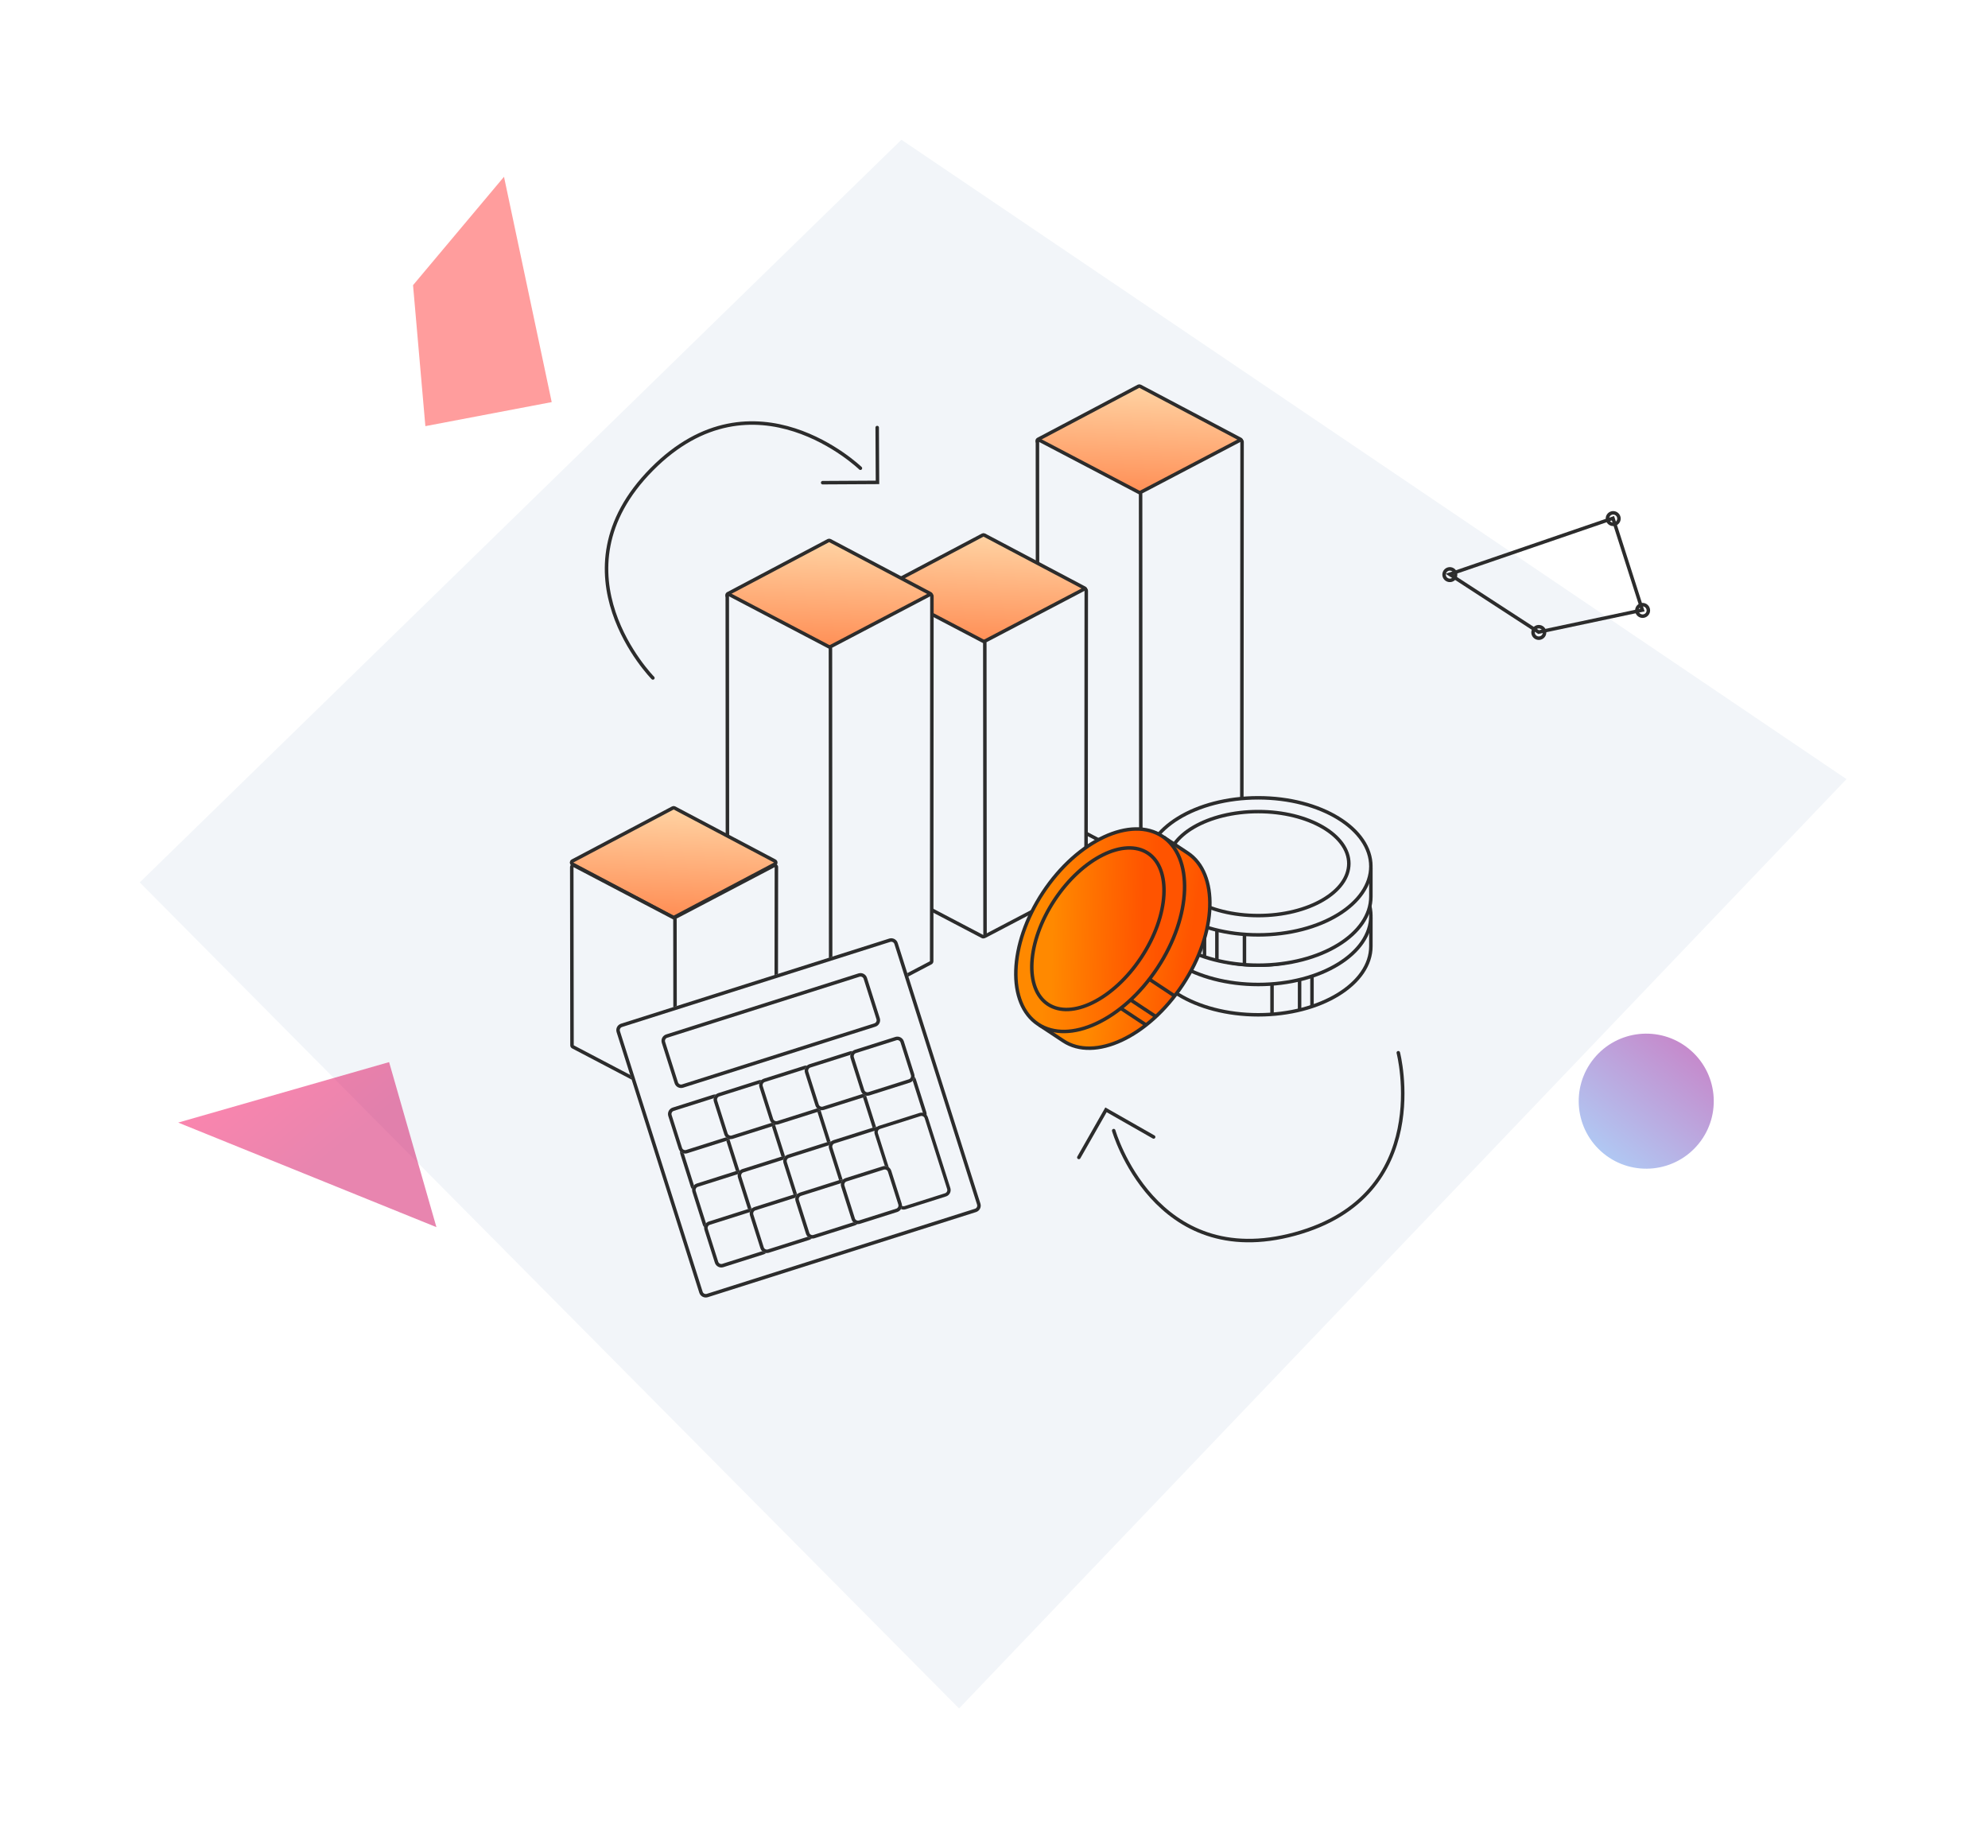 <svg width="569" height="529" viewBox="0 0 569 529" fill="none" xmlns="http://www.w3.org/2000/svg">
<g filter="url(#filter0_dd_578_7846)">
<path d="M528.499 223L274.499 489L40 252.566L258 40L528.499 223Z" fill="#F2F5F9"/>
</g>
<path d="M297.129 126.627C296.774 126.439 296.774 125.93 297.129 125.743L325.857 110.557C326.003 110.48 326.178 110.479 326.324 110.556L355.052 125.743C355.407 125.93 355.407 126.439 355.052 126.627L326.324 141.813C326.178 141.89 326.003 141.889 325.857 141.812L297.129 126.627Z" fill="url(#paint0_linear_578_7846)" stroke="#2C2C2C" stroke-linejoin="round"/>
<path d="M326.634 246.361C326.301 246.535 325.902 246.294 325.902 245.918L325.971 141.473C325.971 141.288 326.074 141.117 326.239 141.031L354.769 126.066C355.102 125.892 355.502 126.133 355.502 126.509L355.433 230.953C355.433 231.139 355.329 231.309 355.165 231.396L326.634 246.361Z" fill="#F2F5F9" stroke="#2C2C2C" stroke-linejoin="round"/>
<path d="M325.796 246.361C326.129 246.535 326.528 246.294 326.528 245.918L326.459 141.473C326.459 141.288 326.355 141.117 326.191 141.031L297.66 126.066C297.327 125.891 296.928 126.133 296.928 126.509L296.997 230.953C296.997 231.139 297.1 231.309 297.265 231.396L325.796 246.361Z" fill="#F2F5F9" stroke="#2C2C2C" stroke-linejoin="round"/>
<path d="M252.535 169.226C252.18 169.038 252.18 168.53 252.535 168.342L281.263 153.156C281.409 153.079 281.584 153.078 281.731 153.156L310.458 168.342C310.813 168.529 310.813 169.038 310.458 169.226L281.731 184.412C281.584 184.489 281.409 184.488 281.263 184.411L252.535 169.226Z" fill="url(#paint1_linear_578_7846)" stroke="#2C2C2C" stroke-linejoin="round"/>
<path d="M282.04 267.898C281.707 268.072 281.308 267.831 281.308 267.455L281.377 184.075C281.377 183.889 281.48 183.719 281.645 183.633L310.176 168.668C310.509 168.493 310.908 168.735 310.908 169.111L310.839 252.49C310.839 252.676 310.736 252.847 310.571 252.933L282.04 267.898Z" fill="#F2F5F9" stroke="#2C2C2C" stroke-linejoin="round"/>
<path d="M281.202 268.055C281.535 268.23 281.934 267.988 281.934 267.612L281.868 184.073C281.867 183.887 281.765 183.717 281.601 183.63L253.069 168.665C252.736 168.491 252.337 168.732 252.337 169.108L252.403 252.648C252.403 252.833 252.507 253.004 252.671 253.09L281.202 268.055Z" fill="#F2F5F9" stroke="#2C2C2C" stroke-linejoin="round"/>
<path d="M208.357 170.804C208.002 170.616 208.002 170.108 208.357 169.92L237.085 154.734C237.231 154.657 237.407 154.656 237.553 154.734L266.28 169.92C266.636 170.108 266.636 170.616 266.28 170.804L237.553 185.99C237.407 186.067 237.231 186.067 237.085 185.989L208.357 170.804Z" fill="url(#paint2_linear_578_7846)" stroke="#2C2C2C" stroke-linejoin="round"/>
<path d="M237.862 290.538C237.529 290.713 237.13 290.472 237.13 290.096L237.199 185.651C237.199 185.465 237.303 185.295 237.467 185.209L265.997 170.244C266.33 170.069 266.731 170.31 266.73 170.686L266.661 275.131C266.661 275.317 266.558 275.487 266.393 275.573L237.862 290.538Z" fill="#F2F5F9" stroke="#2C2C2C" stroke-linejoin="round"/>
<path d="M237.024 290.538C237.357 290.713 237.757 290.472 237.756 290.096L237.687 185.651C237.687 185.465 237.584 185.295 237.419 185.209L208.888 170.244C208.555 170.069 208.156 170.31 208.156 170.686L208.225 275.131C208.225 275.317 208.329 275.487 208.493 275.573L237.024 290.538Z" fill="#F2F5F9" stroke="#2C2C2C" stroke-linejoin="round"/>
<path d="M163.847 247.327C163.493 247.139 163.493 246.631 163.847 246.443L192.576 231.258C192.722 231.181 192.897 231.18 193.043 231.257L221.771 246.443C222.126 246.631 222.126 247.139 221.771 247.327L193.043 262.513C192.897 262.591 192.722 262.59 192.576 262.513L163.847 247.327Z" fill="url(#paint3_linear_578_7846)" stroke="#2C2C2C" stroke-linejoin="round"/>
<path d="M193.353 314.442C193.02 314.617 192.621 314.375 192.621 313.999L192.69 263.166C192.69 262.981 192.792 262.81 192.957 262.724L221.487 247.759C221.82 247.585 222.22 247.827 222.219 248.203L222.152 299.035C222.151 299.22 222.048 299.391 221.884 299.477L193.353 314.442Z" fill="#F2F5F9" stroke="#2C2C2C" stroke-linejoin="round"/>
<path d="M192.514 314.599C192.847 314.774 193.246 314.532 193.246 314.156L193.181 263.166C193.181 262.981 193.077 262.81 192.913 262.724L164.383 247.759C164.049 247.584 163.65 247.827 163.65 248.203L163.716 299.192C163.716 299.378 163.819 299.548 163.984 299.635L192.514 314.599Z" fill="#F2F5F9" stroke="#2C2C2C" stroke-linejoin="round"/>
<path d="M392.37 263.062V270.845C392.37 276.161 388.862 281.054 383.02 284.644C377.186 288.228 369.095 290.462 360.132 290.462C351.168 290.462 343.077 288.228 337.243 284.644C331.401 281.054 327.893 276.161 327.893 270.845V263.062H392.37Z" fill="#F2F5F9" stroke="#2C2C2C"/>
<path d="M360.132 242.551C369.095 242.551 377.186 244.785 383.02 248.369C388.862 251.959 392.37 256.852 392.37 262.168C392.37 267.484 388.861 272.376 383.02 275.966C377.186 279.55 369.095 281.784 360.132 281.784C351.168 281.784 343.077 279.55 337.243 275.966C331.402 272.376 327.893 267.484 327.893 262.168C327.893 256.852 331.401 251.959 337.243 248.369C343.077 244.785 351.168 242.551 360.132 242.551Z" fill="#F2F5F9" stroke="#2C2C2C"/>
<path d="M360.133 246.495C367.358 246.495 373.875 248.201 378.568 250.933C383.274 253.672 386.061 257.383 386.061 261.379C386.06 265.375 383.274 269.085 378.568 271.824C373.875 274.556 367.358 276.262 360.133 276.262C352.908 276.262 346.391 274.556 341.697 271.824C336.992 269.085 334.205 265.375 334.205 261.379C334.205 257.383 336.991 253.672 341.697 250.933C346.391 248.201 352.908 246.495 360.133 246.495Z" fill="#F2F5F9" stroke="#2C2C2C"/>
<path d="M364.076 281.89V290.173M371.965 280.706V288.99M375.515 279.523V288.201" stroke="#2C2C2C"/>
<path d="M327.892 248.862V256.645C327.892 261.961 331.4 266.854 337.242 270.444C343.076 274.028 351.167 276.262 360.13 276.262C369.093 276.262 377.185 274.028 383.019 270.444C388.86 266.854 392.369 261.961 392.369 256.645V248.862H327.892Z" fill="#F2F5F9" stroke="#2C2C2C"/>
<path d="M360.13 228.351C351.167 228.351 343.076 230.584 337.242 234.169C331.4 237.759 327.892 242.651 327.892 247.968C327.892 253.284 331.4 258.176 337.242 261.766C343.076 265.35 351.167 267.584 360.13 267.584C369.093 267.584 377.185 265.35 383.019 261.766C388.86 258.176 392.369 253.284 392.369 247.968C392.369 242.652 388.86 237.759 383.019 234.169C377.185 230.584 369.093 228.351 360.13 228.351Z" fill="#F2F5F9" stroke="#2C2C2C"/>
<path d="M360.131 232.295C352.906 232.295 346.389 234.001 341.695 236.732C336.989 239.472 334.203 243.183 334.203 247.179C334.203 251.174 336.99 254.885 341.695 257.624C346.389 260.356 352.906 262.062 360.131 262.062C367.356 262.062 373.873 260.356 378.566 257.624C383.272 254.885 386.058 251.174 386.059 247.179C386.059 243.183 383.272 239.472 378.566 236.732C373.873 234.001 367.356 232.295 360.131 232.295Z" fill="#F2F5F9" stroke="#2C2C2C"/>
<path d="M356.186 267.689V275.973M348.297 266.506V274.789M344.747 265.323V274.001" stroke="#2C2C2C"/>
<path d="M297.859 293.638L304.351 297.932C308.785 300.865 314.801 300.637 321.018 297.744C327.226 294.856 333.552 289.34 338.497 281.864C343.441 274.387 346.041 266.406 346.27 259.563C346.498 252.71 344.353 247.084 339.918 244.152L333.426 239.858L297.859 293.638Z" fill="url(#paint4_linear_578_7846)" stroke="#2C2C2C"/>
<path d="M298.535 255.434C293.59 262.91 290.991 270.891 290.762 277.734C290.534 284.587 292.68 290.212 297.114 293.145C301.548 296.077 307.564 295.849 313.781 292.957C319.988 290.068 326.315 284.552 331.259 277.076C336.204 269.6 338.804 261.619 339.032 254.775C339.26 247.923 337.115 242.298 332.681 239.365C328.247 236.432 322.231 236.66 316.014 239.552C309.806 242.441 303.479 247.958 298.535 255.434Z" fill="url(#paint5_linear_578_7846)" stroke="#2C2C2C"/>
<path d="M301.825 257.609C297.839 263.636 295.667 270.012 295.357 275.434C295.046 280.87 296.604 285.242 299.937 287.446C303.27 289.65 307.902 289.373 312.782 286.959C317.65 284.551 322.667 280.056 326.653 274.03C330.639 268.003 332.811 261.627 333.121 256.205C333.433 250.769 331.875 246.398 328.542 244.194C325.209 241.99 320.577 242.266 315.696 244.68C310.828 247.088 305.811 251.583 301.825 257.609Z" fill="url(#paint6_linear_578_7846)" stroke="#2C2C2C"/>
<path d="M329.171 280.424L336.08 284.994M323.833 286.351L330.742 290.921M320.887 288.66L328.125 293.447" stroke="#2C2C2C"/>
<path d="M254.519 268.663L177.752 293.022C176.743 293.342 176.185 294.419 176.505 295.427L200.174 370.02C200.494 371.029 201.571 371.587 202.579 371.267L279.346 346.908C280.355 346.588 280.913 345.511 280.593 344.503L256.924 269.91C256.604 268.901 255.527 268.343 254.519 268.663Z" fill="#F2F5F9"/>
<path d="M254.664 269.119L177.897 293.478C177.14 293.718 176.722 294.526 176.962 295.282L200.631 369.875C200.871 370.631 201.678 371.05 202.435 370.81L279.202 346.451C279.958 346.211 280.376 345.404 280.136 344.647L256.468 270.054C256.228 269.298 255.42 268.879 254.664 269.119Z" stroke="#2C2C2C" stroke-width="1.001"/>
<path d="M245.721 278.632L190.689 296.094C189.681 296.414 189.123 297.491 189.443 298.499L193.111 310.062C193.431 311.07 194.508 311.628 195.517 311.308L250.548 293.846C251.557 293.526 252.115 292.449 251.795 291.441L248.126 279.879C247.806 278.87 246.729 278.312 245.721 278.632Z" fill="#F2F5F9"/>
<path d="M245.864 279.088L190.832 296.55C190.076 296.79 189.657 297.597 189.897 298.354L193.566 309.916C193.806 310.672 194.614 311.091 195.37 310.851L250.402 293.389C251.158 293.149 251.577 292.341 251.337 291.585L247.668 280.023C247.428 279.266 246.62 278.848 245.864 279.088Z" stroke="#2C2C2C" stroke-width="1.001"/>
<path d="M207.558 324.233L195.996 327.902C194.987 328.222 194.429 329.299 194.749 330.307L197.728 339.696C198.048 340.704 199.125 341.262 200.134 340.942L211.696 337.274C212.704 336.954 213.262 335.877 212.942 334.868L209.963 325.48C209.643 324.471 208.567 323.913 207.558 324.233Z" fill="#F2F5F9"/>
<path d="M207.703 324.689L196.141 328.358C195.385 328.598 194.966 329.406 195.206 330.162L198.185 339.551C198.425 340.307 199.233 340.725 199.989 340.485L211.551 336.817C212.308 336.577 212.726 335.769 212.486 335.013L209.507 325.624C209.267 324.868 208.46 324.449 207.703 324.689Z" stroke="#2C2C2C" stroke-width="1.001"/>
<path d="M220.601 320.096L209.039 323.764C208.03 324.084 207.472 325.161 207.792 326.17L210.771 335.558C211.091 336.567 212.168 337.125 213.177 336.805L224.739 333.136C225.747 332.816 226.305 331.739 225.985 330.731L223.006 321.342C222.686 320.334 221.609 319.776 220.601 320.096Z" fill="#F2F5F9"/>
<path d="M220.746 320.551L209.184 324.22C208.428 324.46 208.009 325.268 208.249 326.024L211.228 335.413C211.468 336.169 212.276 336.588 213.032 336.348L224.594 332.679C225.351 332.439 225.769 331.631 225.529 330.875L222.55 321.486C222.31 320.73 221.502 320.311 220.746 320.551Z" stroke="#2C2C2C" stroke-width="1.001"/>
<path d="M233.642 315.957L222.08 319.626C221.071 319.946 220.513 321.023 220.833 322.031L223.812 331.42C224.132 332.428 225.209 332.987 226.218 332.667L237.78 328.998C238.788 328.678 239.346 327.601 239.026 326.593L236.047 317.204C235.727 316.196 234.651 315.637 233.642 315.957Z" fill="#F2F5F9"/>
<path d="M233.785 316.414L222.223 320.083C221.467 320.323 221.048 321.13 221.288 321.886L224.267 331.275C224.507 332.031 225.315 332.45 226.071 332.21L237.633 328.541C238.39 328.301 238.808 327.494 238.568 326.737L235.589 317.349C235.349 316.592 234.542 316.174 233.785 316.414Z" stroke="#2C2C2C" stroke-width="1.001"/>
<path d="M246.681 311.819L235.119 315.488C234.11 315.808 233.552 316.885 233.872 317.893L236.851 327.282C237.171 328.29 238.248 328.848 239.257 328.528L250.819 324.86C251.827 324.54 252.385 323.463 252.065 322.454L249.086 313.066C248.766 312.057 247.69 311.499 246.681 311.819Z" fill="#F2F5F9"/>
<path d="M246.826 312.276L235.264 315.944C234.508 316.184 234.089 316.992 234.329 317.748L237.308 327.137C237.548 327.893 238.356 328.312 239.112 328.072L250.674 324.403C251.431 324.163 251.849 323.355 251.609 322.599L248.63 313.21C248.39 312.454 247.583 312.036 246.826 312.276Z" stroke="#2C2C2C" stroke-width="1.001"/>
<path d="M259.722 307.682L248.16 311.35C247.151 311.67 246.593 312.747 246.913 313.756L249.892 323.144C250.212 324.153 251.289 324.711 252.298 324.391L263.86 320.722C264.868 320.402 265.426 319.325 265.106 318.317L262.127 308.928C261.807 307.92 260.731 307.362 259.722 307.682Z" fill="#F2F5F9"/>
<path d="M259.869 308.138L248.307 311.807C247.551 312.047 247.132 312.854 247.372 313.611L250.351 322.999C250.591 323.756 251.399 324.174 252.155 323.934L263.717 320.265C264.474 320.025 264.892 319.218 264.652 318.461L261.673 309.073C261.433 308.316 260.626 307.898 259.869 308.138Z" stroke="#2C2C2C" stroke-width="1.001"/>
<path d="M211.007 335.1L199.445 338.769C198.437 339.089 197.879 340.166 198.199 341.174L201.178 350.563C201.498 351.571 202.574 352.129 203.583 351.809L215.145 348.14C216.154 347.82 216.712 346.744 216.392 345.735L213.413 336.346C213.093 335.338 212.016 334.78 211.007 335.1Z" fill="#F2F5F9"/>
<path d="M211.152 335.556L199.59 339.225C198.834 339.465 198.415 340.273 198.655 341.029L201.634 350.418C201.874 351.174 202.682 351.593 203.438 351.353L215.001 347.684C215.757 347.444 216.175 346.636 215.935 345.88L212.956 336.491C212.716 335.735 211.909 335.316 211.152 335.556Z" stroke="#2C2C2C" stroke-width="1.001"/>
<path d="M224.046 330.963L212.484 334.632C211.476 334.952 210.918 336.028 211.238 337.037L214.217 346.425C214.537 347.434 215.613 347.992 216.622 347.672L228.184 344.003C229.193 343.683 229.751 342.606 229.431 341.598L226.452 332.209C226.132 331.201 225.055 330.643 224.046 330.963Z" fill="#F2F5F9"/>
<path d="M224.191 331.419L212.629 335.087C211.873 335.327 211.454 336.135 211.694 336.891L214.673 346.28C214.913 347.036 215.721 347.455 216.477 347.215L228.04 343.546C228.796 343.306 229.214 342.498 228.974 341.742L225.995 332.354C225.755 331.597 224.948 331.179 224.191 331.419Z" stroke="#2C2C2C" stroke-width="1.001"/>
<path d="M237.087 326.825L225.525 330.494C224.517 330.814 223.959 331.891 224.279 332.899L227.258 342.288C227.578 343.296 228.654 343.854 229.663 343.534L241.225 339.865C242.234 339.545 242.792 338.469 242.472 337.46L239.493 328.072C239.173 327.063 238.096 326.505 237.087 326.825Z" fill="#F2F5F9"/>
<path d="M237.231 327.281L225.668 330.95C224.912 331.19 224.493 331.997 224.733 332.754L227.712 342.142C227.952 342.899 228.76 343.317 229.516 343.077L241.079 339.408C241.835 339.168 242.254 338.361 242.014 337.604L239.034 328.216C238.794 327.46 237.987 327.041 237.231 327.281Z" stroke="#2C2C2C" stroke-width="1.001"/>
<path d="M250.13 322.686L238.568 326.355C237.56 326.675 237.002 327.752 237.322 328.76L240.301 338.149C240.621 339.157 241.697 339.715 242.706 339.395L254.268 335.726C255.277 335.406 255.835 334.329 255.515 333.321L252.536 323.932C252.216 322.924 251.139 322.366 250.13 322.686Z" fill="#F2F5F9"/>
<path d="M250.274 323.142L238.711 326.811C237.955 327.051 237.536 327.858 237.776 328.615L240.755 338.003C240.995 338.759 241.803 339.178 242.559 338.938L254.122 335.269C254.878 335.029 255.297 334.222 255.057 333.465L252.077 324.077C251.837 323.32 251.03 322.902 250.274 323.142Z" stroke="#2C2C2C" stroke-width="1.001"/>
<path d="M270.613 342.001L259.051 345.67C258.296 345.909 257.486 345.489 257.247 344.734L253.798 333.867L250.819 324.478C250.58 323.723 250.999 322.914 251.754 322.674L263.317 319.005C264.072 318.766 264.881 319.185 265.121 319.94L266.5 324.287L271.548 340.196C271.788 340.952 271.368 341.761 270.613 342.001Z" fill="#F2F5F9"/>
<path d="M270.468 341.544C270.972 341.385 271.251 340.845 271.091 340.341L266.043 324.432L264.664 320.085C264.504 319.582 263.965 319.302 263.462 319.462L251.899 323.131C251.395 323.291 251.116 323.83 251.275 324.333L254.255 333.722L257.703 344.589C257.863 345.093 258.402 345.373 258.905 345.213L270.468 341.544ZM270.758 342.457L259.195 346.126C258.187 346.446 257.11 345.888 256.79 344.879L253.342 334.012L250.363 324.623C250.043 323.615 250.601 322.538 251.609 322.218L263.172 318.549C264.18 318.229 265.257 318.787 265.577 319.795L266.956 324.142L272.004 340.051C272.324 341.06 271.766 342.137 270.758 342.457Z" fill="#2C2C2C"/>
<path d="M214.455 345.968L202.892 349.636C201.884 349.956 201.326 351.033 201.646 352.042L204.625 361.43C204.945 362.439 206.022 362.997 207.03 362.677L218.592 359.008C219.601 358.688 220.159 357.611 219.839 356.603L216.86 347.214C216.54 346.206 215.463 345.648 214.455 345.968Z" fill="#F2F5F9"/>
<path d="M214.602 346.424L203.039 350.092C202.283 350.332 201.864 351.14 202.104 351.896L205.084 361.285C205.323 362.041 206.131 362.46 206.887 362.22L218.45 358.551C219.206 358.311 219.625 357.503 219.385 356.747L216.406 347.358C216.166 346.602 215.358 346.184 214.602 346.424Z" stroke="#2C2C2C" stroke-width="1.001"/>
<path d="M227.496 341.83L215.933 345.499C214.925 345.819 214.367 346.896 214.687 347.904L217.666 357.293C217.986 358.301 219.063 358.859 220.071 358.539L231.633 354.87C232.642 354.55 233.2 353.473 232.88 352.465L229.901 343.076C229.581 342.068 228.504 341.51 227.496 341.83Z" fill="#F2F5F9"/>
<path d="M227.641 342.286L216.078 345.955C215.322 346.195 214.904 347.003 215.144 347.759L218.123 357.148C218.363 357.904 219.17 358.323 219.927 358.083L231.489 354.414C232.245 354.174 232.664 353.366 232.424 352.61L229.445 343.221C229.205 342.465 228.397 342.046 227.641 342.286Z" stroke="#2C2C2C" stroke-width="1.001"/>
<path d="M240.535 337.692L228.972 341.361C227.964 341.681 227.406 342.758 227.726 343.766L230.705 353.155C231.025 354.163 232.102 354.721 233.11 354.401L244.672 350.733C245.681 350.413 246.239 349.336 245.919 348.327L242.94 338.939C242.62 337.93 241.543 337.372 240.535 337.692Z" fill="#F2F5F9"/>
<path d="M240.68 338.148L229.117 341.817C228.361 342.057 227.943 342.865 228.183 343.621L231.162 353.009C231.402 353.766 232.209 354.184 232.966 353.944L244.528 350.276C245.284 350.036 245.703 349.228 245.463 348.472L242.484 339.083C242.244 338.327 241.436 337.908 240.68 338.148Z" stroke="#2C2C2C" stroke-width="1.001"/>
<path d="M252.665 333.844L242.015 337.223C241.007 337.543 240.449 338.62 240.769 339.628L243.748 349.017C244.068 350.025 245.145 350.583 246.153 350.263L256.803 346.884C257.811 346.564 258.369 345.487 258.049 344.479L255.07 335.09C254.75 334.082 253.673 333.524 252.665 333.844Z" fill="#F2F5F9"/>
<path d="M252.81 334.3L242.16 337.679C241.404 337.919 240.986 338.726 241.226 339.483L244.205 348.871C244.445 349.628 245.252 350.046 246.009 349.806L256.658 346.427C257.414 346.187 257.833 345.379 257.593 344.623L254.614 335.235C254.374 334.478 253.566 334.06 252.81 334.3Z" stroke="#2C2C2C" stroke-width="1.001"/>
<path d="M204.109 313.367L192.547 317.035C191.538 317.355 190.98 318.432 191.3 319.441L194.279 328.829C194.599 329.838 195.676 330.396 196.684 330.076L208.247 326.407C209.255 326.087 209.813 325.01 209.493 324.002L206.514 314.613C206.194 313.605 205.117 313.047 204.109 313.367Z" fill="#F2F5F9"/>
<path d="M204.254 313.822L192.692 317.491C191.935 317.731 191.517 318.539 191.757 319.295L194.736 328.684C194.976 329.44 195.783 329.859 196.54 329.619L208.102 325.95C208.858 325.71 209.277 324.902 209.037 324.146L206.058 314.757C205.818 314.001 205.01 313.582 204.254 313.822Z" stroke="#2C2C2C" stroke-width="1.001"/>
<path d="M217.152 309.227L205.59 312.896C204.581 313.216 204.023 314.293 204.343 315.301L207.322 324.69C207.642 325.698 208.719 326.257 209.727 325.937L221.29 322.268C222.298 321.948 222.856 320.871 222.536 319.863L219.557 310.474C219.237 309.466 218.16 308.907 217.152 309.227Z" fill="#F2F5F9"/>
<path d="M217.297 309.683L205.735 313.352C204.978 313.592 204.56 314.4 204.8 315.156L207.779 324.545C208.019 325.301 208.826 325.72 209.583 325.48L221.145 321.811C221.901 321.571 222.32 320.763 222.08 320.007L219.101 310.618C218.861 309.862 218.053 309.443 217.297 309.683Z" stroke="#2C2C2C" stroke-width="1.001"/>
<path d="M230.193 305.09L218.631 308.759C217.622 309.079 217.064 310.155 217.384 311.164L220.363 320.552C220.683 321.561 221.76 322.119 222.768 321.799L234.331 318.13C235.339 317.81 235.897 316.733 235.577 315.725L232.598 306.336C232.278 305.328 231.201 304.77 230.193 305.09Z" fill="#F2F5F9"/>
<path d="M230.338 305.546L218.776 309.215C218.019 309.455 217.601 310.263 217.841 311.019L220.82 320.407C221.06 321.164 221.867 321.582 222.624 321.342L234.186 317.674C234.942 317.434 235.361 316.626 235.121 315.87L232.142 306.481C231.902 305.725 231.094 305.306 230.338 305.546Z" stroke="#2C2C2C" stroke-width="1.001"/>
<path d="M243.232 300.953L231.67 304.622C230.661 304.942 230.103 306.019 230.423 307.027L233.402 316.416C233.722 317.424 234.799 317.982 235.807 317.662L247.37 313.993C248.378 313.673 248.936 312.597 248.616 311.588L245.637 302.2C245.317 301.191 244.24 300.633 243.232 300.953Z" fill="#F2F5F9"/>
<path d="M243.375 301.409L231.813 305.078C231.056 305.318 230.638 306.125 230.878 306.882L233.857 316.27C234.097 317.027 234.905 317.445 235.661 317.205L247.223 313.536C247.98 313.296 248.398 312.489 248.158 311.732L245.179 302.344C244.939 301.587 244.131 301.169 243.375 301.409Z" stroke="#2C2C2C" stroke-width="1.001"/>
<path d="M256.271 296.814L244.709 300.483C243.7 300.803 243.142 301.88 243.462 302.888L246.441 312.277C246.761 313.285 247.838 313.843 248.846 313.524L260.409 309.855C261.417 309.535 261.975 308.458 261.655 307.449L258.676 298.061C258.356 297.052 257.279 296.494 256.271 296.814Z" fill="#F2F5F9"/>
<path d="M256.416 297.271L244.854 300.94C244.097 301.179 243.679 301.987 243.919 302.743L246.898 312.132C247.138 312.888 247.946 313.307 248.702 313.067L260.264 309.398C261.021 309.158 261.439 308.351 261.199 307.594L258.22 298.206C257.98 297.449 257.172 297.031 256.416 297.271Z" stroke="#2C2C2C" stroke-width="1.001"/>
<path d="M246.265 134.017C246.265 134.017 215.874 104.699 186.552 134.334C157.23 163.968 186.868 194.047 186.868 194.047" stroke="#2C2C2C" stroke-linecap="round"/>
<path d="M318.762 323.609C318.762 323.609 330.422 364.194 370.633 353.191C410.844 342.187 400.216 301.319 400.216 301.319" stroke="#2C2C2C" stroke-linecap="round"/>
<path d="M251.069 122.378L251.151 138.068L235.458 138.155" stroke="#2C2C2C" stroke-linecap="round"/>
<path d="M308.782 331.287L316.555 317.658L330.19 325.428" stroke="#2C2C2C" stroke-linecap="round"/>
<path opacity="0.46" d="M459.02 330.203C467.316 336.92 479.486 335.641 486.203 327.346C492.92 319.05 491.641 306.88 483.346 300.163C475.051 293.446 462.881 294.725 456.163 303.02C449.446 311.315 450.725 323.485 459.02 330.203Z" fill="url(#paint7_linear_578_7846)"/>
<path opacity="0.48" d="M50.999 321.31L111.367 304L124.912 351.239L50.999 321.31Z" fill="url(#paint8_linear_578_7846)"/>
<path opacity="0.46" d="M144.254 50.598L157.908 115.091L121.748 121.971L118.219 81.623L144.254 50.598Z" fill="url(#paint9_linear_578_7846)"/>
<path d="M414.9 164.369L461.657 148.33L470.072 174.616L440.364 180.919L414.9 164.369Z" stroke="#2C2C2C" stroke-width="1" stroke-miterlimit="10"/>
<path d="M463.347 148.717C463.291 149.038 463.14 149.335 462.915 149.57C462.69 149.806 462.4 149.969 462.081 150.039C461.763 150.11 461.431 150.084 461.128 149.966C460.824 149.847 460.563 149.642 460.376 149.375C460.189 149.108 460.086 148.791 460.08 148.466C460.073 148.14 460.163 147.819 460.338 147.545C460.514 147.27 460.767 147.054 461.065 146.923C461.364 146.793 461.694 146.754 462.015 146.811C462.444 146.887 462.825 147.131 463.075 147.489C463.325 147.846 463.423 148.288 463.347 148.717ZM416.59 164.756C416.534 165.076 416.383 165.373 416.158 165.608C415.933 165.843 415.643 166.006 415.326 166.076C415.008 166.147 414.676 166.121 414.373 166.003C414.07 165.885 413.808 165.68 413.622 165.413C413.435 165.146 413.332 164.83 413.325 164.505C413.318 164.18 413.408 163.86 413.583 163.585C413.757 163.311 414.01 163.094 414.308 162.963C414.606 162.832 414.936 162.793 415.256 162.849C415.686 162.925 416.068 163.169 416.318 163.526C416.568 163.884 416.666 164.326 416.59 164.756ZM471.763 175.002C471.707 175.322 471.556 175.619 471.331 175.854C471.106 176.089 470.816 176.252 470.498 176.322C470.181 176.393 469.849 176.367 469.546 176.249C469.243 176.131 468.981 175.926 468.795 175.659C468.608 175.392 468.505 175.076 468.498 174.751C468.491 174.426 468.58 174.106 468.755 173.831C468.93 173.557 469.183 173.34 469.481 173.209C469.779 173.079 470.109 173.039 470.429 173.095C470.859 173.171 471.241 173.415 471.491 173.772C471.741 174.13 471.839 174.572 471.763 175.002ZM442.055 181.306C441.998 181.626 441.848 181.923 441.623 182.158C441.398 182.393 441.108 182.556 440.791 182.626C440.473 182.697 440.142 182.671 439.838 182.553C439.535 182.436 439.274 182.231 439.087 181.964C438.9 181.698 438.797 181.382 438.789 181.057C438.782 180.732 438.871 180.412 439.046 180.137C439.22 179.863 439.472 179.646 439.77 179.514C440.067 179.383 440.397 179.343 440.718 179.399C440.931 179.436 441.134 179.515 441.317 179.631C441.499 179.747 441.657 179.898 441.782 180.075C441.906 180.252 441.994 180.452 442.041 180.663C442.087 180.875 442.092 181.093 442.055 181.306Z" stroke="#2C2C2C" stroke-width="1" stroke-miterlimit="10"/>
<defs>
<filter id="filter0_dd_578_7846" x="0" y="0" width="568.498" height="529" filterUnits="userSpaceOnUse" color-interpolation-filters="sRGB">
<feFlood flood-opacity="0" result="BackgroundImageFix"/>
<feColorMatrix in="SourceAlpha" type="matrix" values="0 0 0 0 0 0 0 0 0 0 0 0 0 0 0 0 0 0 127 0" result="hardAlpha"/>
<feOffset dx="15" dy="15"/>
<feGaussianBlur stdDeviation="12.5"/>
<feComposite in2="hardAlpha" operator="out"/>
<feColorMatrix type="matrix" values="0 0 0 0 0.353 0 0 0 0 0.588 0 0 0 0 1 0 0 0 0.2 0"/>
<feBlend mode="normal" in2="BackgroundImageFix" result="effect1_dropShadow_578_7846"/>
<feColorMatrix in="SourceAlpha" type="matrix" values="0 0 0 0 0 0 0 0 0 0 0 0 0 0 0 0 0 0 127 0" result="hardAlpha"/>
<feOffset dx="-15" dy="-15"/>
<feGaussianBlur stdDeviation="12.5"/>
<feComposite in2="hardAlpha" operator="out"/>
<feColorMatrix type="matrix" values="0 0 0 0 1 0 0 0 0 1 0 0 0 0 1 0 0 0 1 0"/>
<feBlend mode="normal" in2="effect1_dropShadow_578_7846" result="effect2_dropShadow_578_7846"/>
<feBlend mode="normal" in="SourceGraphic" in2="effect2_dropShadow_578_7846" result="shape"/>
</filter>
<linearGradient id="paint0_linear_578_7846" x1="310.657" y1="110.751" x2="309.501" y2="140.446" gradientUnits="userSpaceOnUse">
<stop stop-color="#FFD1A1"/>
<stop offset="1" stop-color="#FF8F56"/>
</linearGradient>
<linearGradient id="paint1_linear_578_7846" x1="266.063" y1="153.35" x2="264.908" y2="183.045" gradientUnits="userSpaceOnUse">
<stop stop-color="#FFD1A1"/>
<stop offset="1" stop-color="#FF8F56"/>
</linearGradient>
<linearGradient id="paint2_linear_578_7846" x1="221.885" y1="154.928" x2="220.73" y2="184.623" gradientUnits="userSpaceOnUse">
<stop stop-color="#FFD1A1"/>
<stop offset="1" stop-color="#FF8F56"/>
</linearGradient>
<linearGradient id="paint3_linear_578_7846" x1="177.375" y1="231.451" x2="176.22" y2="261.146" gradientUnits="userSpaceOnUse">
<stop stop-color="#FFD1A1"/>
<stop offset="1" stop-color="#FF8F56"/>
</linearGradient>
<linearGradient id="paint4_linear_578_7846" x1="315.225" y1="266.473" x2="340.729" y2="270.22" gradientUnits="userSpaceOnUse">
<stop stop-color="#FF8900"/>
<stop offset="1" stop-color="#FF5400"/>
</linearGradient>
<linearGradient id="paint5_linear_578_7846" x1="298.118" y1="255.158" x2="331.715" y2="255.091" gradientUnits="userSpaceOnUse">
<stop stop-color="#FF8900"/>
<stop offset="1" stop-color="#FF5400"/>
</linearGradient>
<linearGradient id="paint6_linear_578_7846" x1="301.408" y1="257.334" x2="327.506" y2="257.926" gradientUnits="userSpaceOnUse">
<stop stop-color="#FF8900"/>
<stop offset="1" stop-color="#FF5400"/>
</linearGradient>
<linearGradient id="paint7_linear_578_7846" x1="483.346" y1="300.163" x2="459.02" y2="330.203" gradientUnits="userSpaceOnUse">
<stop stop-color="#81008F"/>
<stop offset="1" stop-color="#5386E4"/>
</linearGradient>
<linearGradient id="paint8_linear_578_7846" x1="95.611" y1="272.067" x2="123.288" y2="306.596" gradientUnits="userSpaceOnUse">
<stop stop-color="#FF0054"/>
<stop offset="1" stop-color="#CF0057"/>
</linearGradient>
<linearGradient id="paint9_linear_578_7846" x1="122.032" y1="77.08" x2="122.032" y2="77.08" gradientUnits="userSpaceOnUse">
<stop stop-color="#FF0054"/>
<stop offset="1" stop-color="#FF5400"/>
</linearGradient>
</defs>
</svg>
